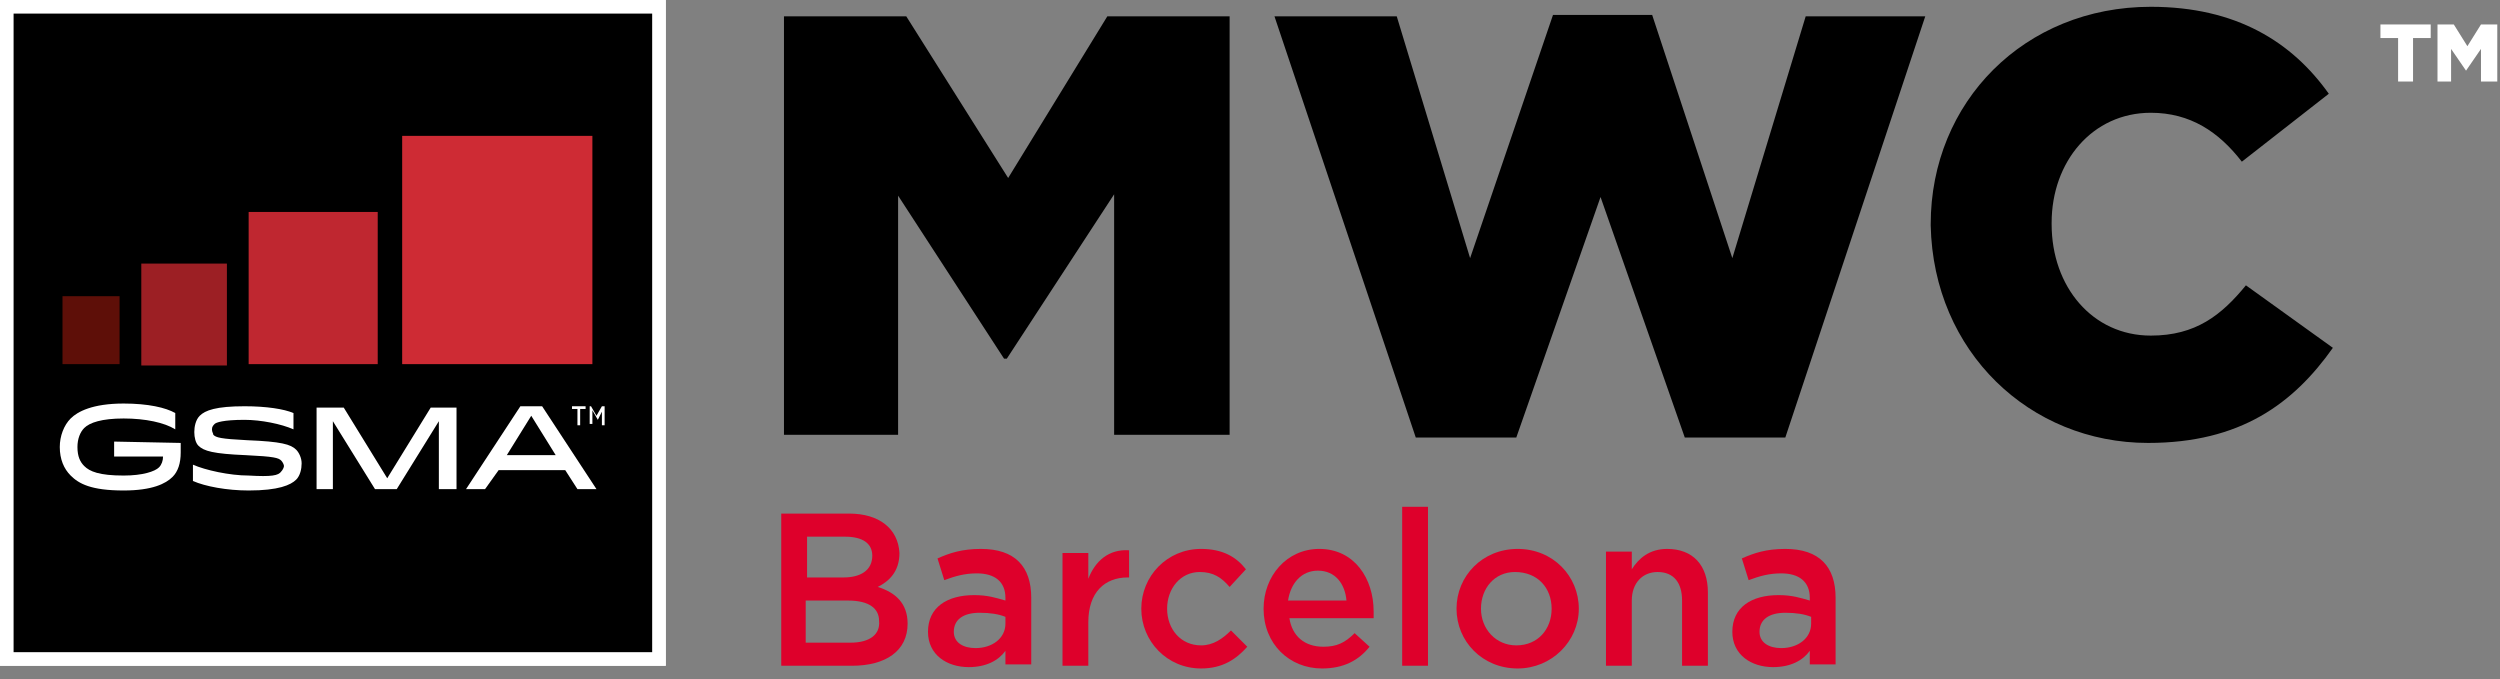 <?xml version="1.0" encoding="utf-8"?>
<!-- Generator: Adobe Illustrator 25.1.0, SVG Export Plug-In . SVG Version: 6.00 Build 0)  -->
<svg version="1.1" id="Layer_1" xmlns="http://www.w3.org/2000/svg" xmlns:xlink="http://www.w3.org/1999/xlink" x="0px" y="0px"
	 viewBox="0 0 184 50" style="enable-background:new 0 0 184 50;" xml:space="preserve">
<rect x="0" y="0" width="184" height="50" fill="#808080" stroke="none"/>
<style type="text/css">
	.st0{fill:#FFFFFF;}
	.st1{stroke:#FFFFFF;}
	.st2{fill:#5E0F08;}
	.st3{fill:#9C1F24;}
	.st4{fill:#BF2730;}
	.st5{fill:#CE2B34;}
	.st6{fill:#DE002B;}
</style>
<path class="st0" d="M49,0H0v49h49V0z"/>
<path class="st1" d="M0.5,48.5v-48h48v48H0.5z"/>
<path class="st0" d="M13.3,32.6v0.7c0,0.8-0.2,1.4-0.6,1.8c-0.5,0.5-1.5,1-3.6,1c-2.4,0-3.3-0.5-3.9-1.1c-0.5-0.5-0.8-1.2-0.8-2.1
	c0-0.8,0.3-1.6,0.8-2.1c0.5-0.5,1.6-1.1,3.9-1.1c1.8,0,3.1,0.3,3.8,0.7v1.2c-0.8-0.5-2.2-0.8-3.8-0.8c-1.6,0-2.5,0.3-2.9,0.7
	c-0.3,0.3-0.5,0.8-0.5,1.4c0,0.7,0.2,1.1,0.5,1.4c0.4,0.4,1.1,0.7,2.9,0.7c1.4,0,2.3-0.3,2.6-0.6c0.2-0.2,0.3-0.5,0.3-0.8H8.4v-1.1
	L13.3,32.6L13.3,32.6z"/>
<path class="st0" d="M20.7,34.7c0.1-0.1,0.2-0.3,0.2-0.4s-0.1-0.3-0.2-0.4c-0.2-0.2-0.5-0.3-2.6-0.4c-2.4-0.1-3.1-0.3-3.5-0.7
	c-0.2-0.2-0.3-0.6-0.3-1c0-0.4,0.1-0.9,0.4-1.2c0.4-0.4,1.2-0.7,3.3-0.7c1.6,0,2.9,0.2,3.6,0.5v1.2c-0.9-0.4-2.4-0.7-3.6-0.7
	c-1.6,0-2.1,0.2-2.2,0.3c-0.1,0.1-0.2,0.2-0.2,0.4c0,0.2,0.1,0.3,0.1,0.4c0.2,0.2,0.5,0.3,2.5,0.4c2.5,0.1,3.2,0.3,3.6,0.7
	c0.2,0.2,0.4,0.6,0.4,1c0,0.4-0.1,0.9-0.4,1.2c-0.4,0.4-1.3,0.8-3.5,0.8c-1.6,0-3.2-0.3-4.1-0.7v-1.2c0.9,0.4,2.7,0.8,4.1,0.8
	C20,35.1,20.5,35,20.7,34.7z"/>
<path class="st0" d="M33.5,36h-1.2v-5l-3.1,5h-1.6l-3.1-5v5h-1.2v-6h2l3.2,5.2l3.2-5.2h1.9V36z"/>
<path class="st0" d="M39.9,29.9l4,6.1h-1.4l-0.9-1.4h-4.9L35.7,36h-1.4l4-6.1H39.9z M37.3,33.5h3.6l-1.8-2.9L37.3,33.5z"/>
<path class="st0" d="M42.5,30.1h-0.4v-0.2h1v0.2h-0.4v1.2h-0.2V30.1z"/>
<path class="st0" d="M43.3,29.9h0.2l0.4,0.7l0.4-0.7h0.2v1.4h-0.2v-1L44,30.9l-0.4-0.7v1h-0.2V29.9z"/>
<path class="st2" d="M8.8,21.8H4.6v5h4.2V21.8z"/>
<path class="st3" d="M16.7,19.4h-6.3v7.5h6.3V19.4z"/>
<path class="st4" d="M27.8,15.6h-9.5v11.2h9.5V15.6z"/>
<path class="st5" d="M43.6,10h-14v16.8h14V10z"/>
<path d="M57.7,32h8.4V14.4l7.8,12h0.2L82,14.3V32h8.5V1.2h-9l-7.3,11.9L66.7,1.2h-9V32z"/>
<path d="M104.2,32.2h7.4l6.2-17.7l6.2,17.7h7.4l10.3-31h-8.8L127.5,19l-5.9-17.9h-7.3L108.2,19l-5.4-17.8h-9L104.2,32.2z"/>
<path d="M158.1,32.6c6.8,0,10.7-2.9,13.6-7l-6.4-4.6c-1.8,2.2-3.7,3.7-7,3.7c-4.3,0-7.3-3.6-7.3-8.2v-0.1c0-4.5,3-8.1,7.3-8.1
	c2.9,0,5,1.4,6.7,3.6l6.4-5c-2.7-3.8-6.8-6.4-13.1-6.4c-9.3,0-16.2,7-16.2,16v0.1C142.3,25.9,149.4,32.6,158.1,32.6z"/>
<path class="st6" d="M62.5,37.8h-5V49h5.2c2.5,0,4.1-1.1,4.1-3.1c0-1.5-0.9-2.3-2.2-2.7c0.8-0.4,1.6-1.1,1.6-2.5
	C66.1,38.9,64.7,37.8,62.5,37.8z M62.1,42.5h-2.7v-3h2.8c1.3,0,2,0.5,2,1.4C64.2,42,63.3,42.5,62.1,42.5z M62.6,47.3h-3.3v-3.1h3.1
	c1.6,0,2.3,0.6,2.3,1.5C64.8,46.7,64,47.3,62.6,47.3z"/>
<path class="st6" d="M75.9,49v-5c0-2.3-1.2-3.6-3.7-3.6c-1.4,0-2.3,0.3-3.2,0.7l0.5,1.6c0.8-0.3,1.5-0.5,2.4-0.5
	c1.3,0,2.1,0.6,2.1,1.8v0.2c-0.7-0.2-1.3-0.4-2.3-0.4c-2,0-3.4,0.9-3.4,2.7v0c0,1.7,1.4,2.6,3,2.6c1.3,0,2.2-0.5,2.7-1.2v1H75.9z
	 M74,45.9c0,1.1-1,1.8-2.2,1.8c-0.9,0-1.6-0.4-1.6-1.2v0c0-0.9,0.7-1.4,1.9-1.4c0.8,0,1.4,0.1,1.9,0.3V45.9z"/>
<path class="st6" d="M80.1,45.8c0-2.2,1.2-3.3,2.9-3.3h0.1v-2c-1.5-0.1-2.5,0.8-3,2.1v-1.9h-1.9V49h1.9V45.8z"/>
<path class="st6" d="M91.8,47.6l-1.2-1.2c-0.6,0.6-1.3,1.1-2.2,1.1c-1.5,0-2.5-1.2-2.5-2.7c0-1.5,1-2.7,2.4-2.7c1,0,1.6,0.4,2.2,1.1
	l1.2-1.3C91,41,90,40.4,88.4,40.4c-2.5,0-4.4,2-4.4,4.4c0,2.4,1.9,4.4,4.4,4.4C90,49.2,91,48.5,91.8,47.6z"/>
<path class="st6" d="M94.9,45.5h6.2c0-0.2,0-0.4,0-0.5c0-2.4-1.4-4.6-4-4.6c-2.4,0-4.1,2-4.1,4.4c0,2.6,1.9,4.4,4.3,4.4
	c1.6,0,2.7-0.6,3.5-1.6l-1.1-1c-0.7,0.7-1.3,1-2.3,1C96,47.6,95.1,46.8,94.9,45.5z M94.8,44.2c0.2-1.3,1-2.2,2.2-2.2
	c1.3,0,2,1,2.1,2.2H94.8z"/>
<path class="st6" d="M105.1,49V37.3h-1.9V49H105.1z"/>
<path class="st6" d="M116.2,44.8c0-2.4-1.9-4.4-4.5-4.4c-2.6,0-4.5,2-4.5,4.4c0,2.4,1.9,4.4,4.5,4.4
	C114.2,49.2,116.2,47.2,116.2,44.8z M114.2,44.8c0,1.5-1,2.7-2.6,2.7c-1.5,0-2.6-1.2-2.6-2.7c0-1.5,1-2.7,2.5-2.7
	C113.2,42.1,114.2,43.3,114.2,44.8z"/>
<path class="st6" d="M120.1,44.2c0-1.3,0.8-2.1,1.9-2.1c1.2,0,1.8,0.8,1.8,2.1V49h1.9v-5.4c0-2-1.1-3.2-3-3.2
	c-1.3,0-2.1,0.7-2.6,1.5v-1.3h-1.9V49h1.9V44.2z"/>
<path class="st6" d="M135.1,49v-5c0-2.3-1.2-3.6-3.7-3.6c-1.4,0-2.3,0.3-3.2,0.7l0.5,1.6c0.8-0.3,1.5-0.5,2.4-0.5
	c1.3,0,2.1,0.6,2.1,1.8v0.2c-0.7-0.2-1.3-0.4-2.3-0.4c-2,0-3.4,0.9-3.4,2.7v0c0,1.7,1.4,2.6,3,2.6c1.3,0,2.2-0.5,2.7-1.2v1H135.1z
	 M133.3,45.9c0,1.1-1,1.8-2.2,1.8c-0.9,0-1.6-0.4-1.6-1.2v0c0-0.9,0.7-1.4,1.9-1.4c0.8,0,1.4,0.1,1.9,0.3V45.9z"/>
<path class="st0" d="M176.4,6h1.2V2.8h1.3v-1h-3.7v1h1.3V6z"/>
<path class="st0" d="M179.3,6h1.1V3.6l1.1,1.6h0l1.1-1.6V6h1.2V1.8h-1.2l-1,1.6l-1-1.6h-1.2V6z"/>
</svg>
